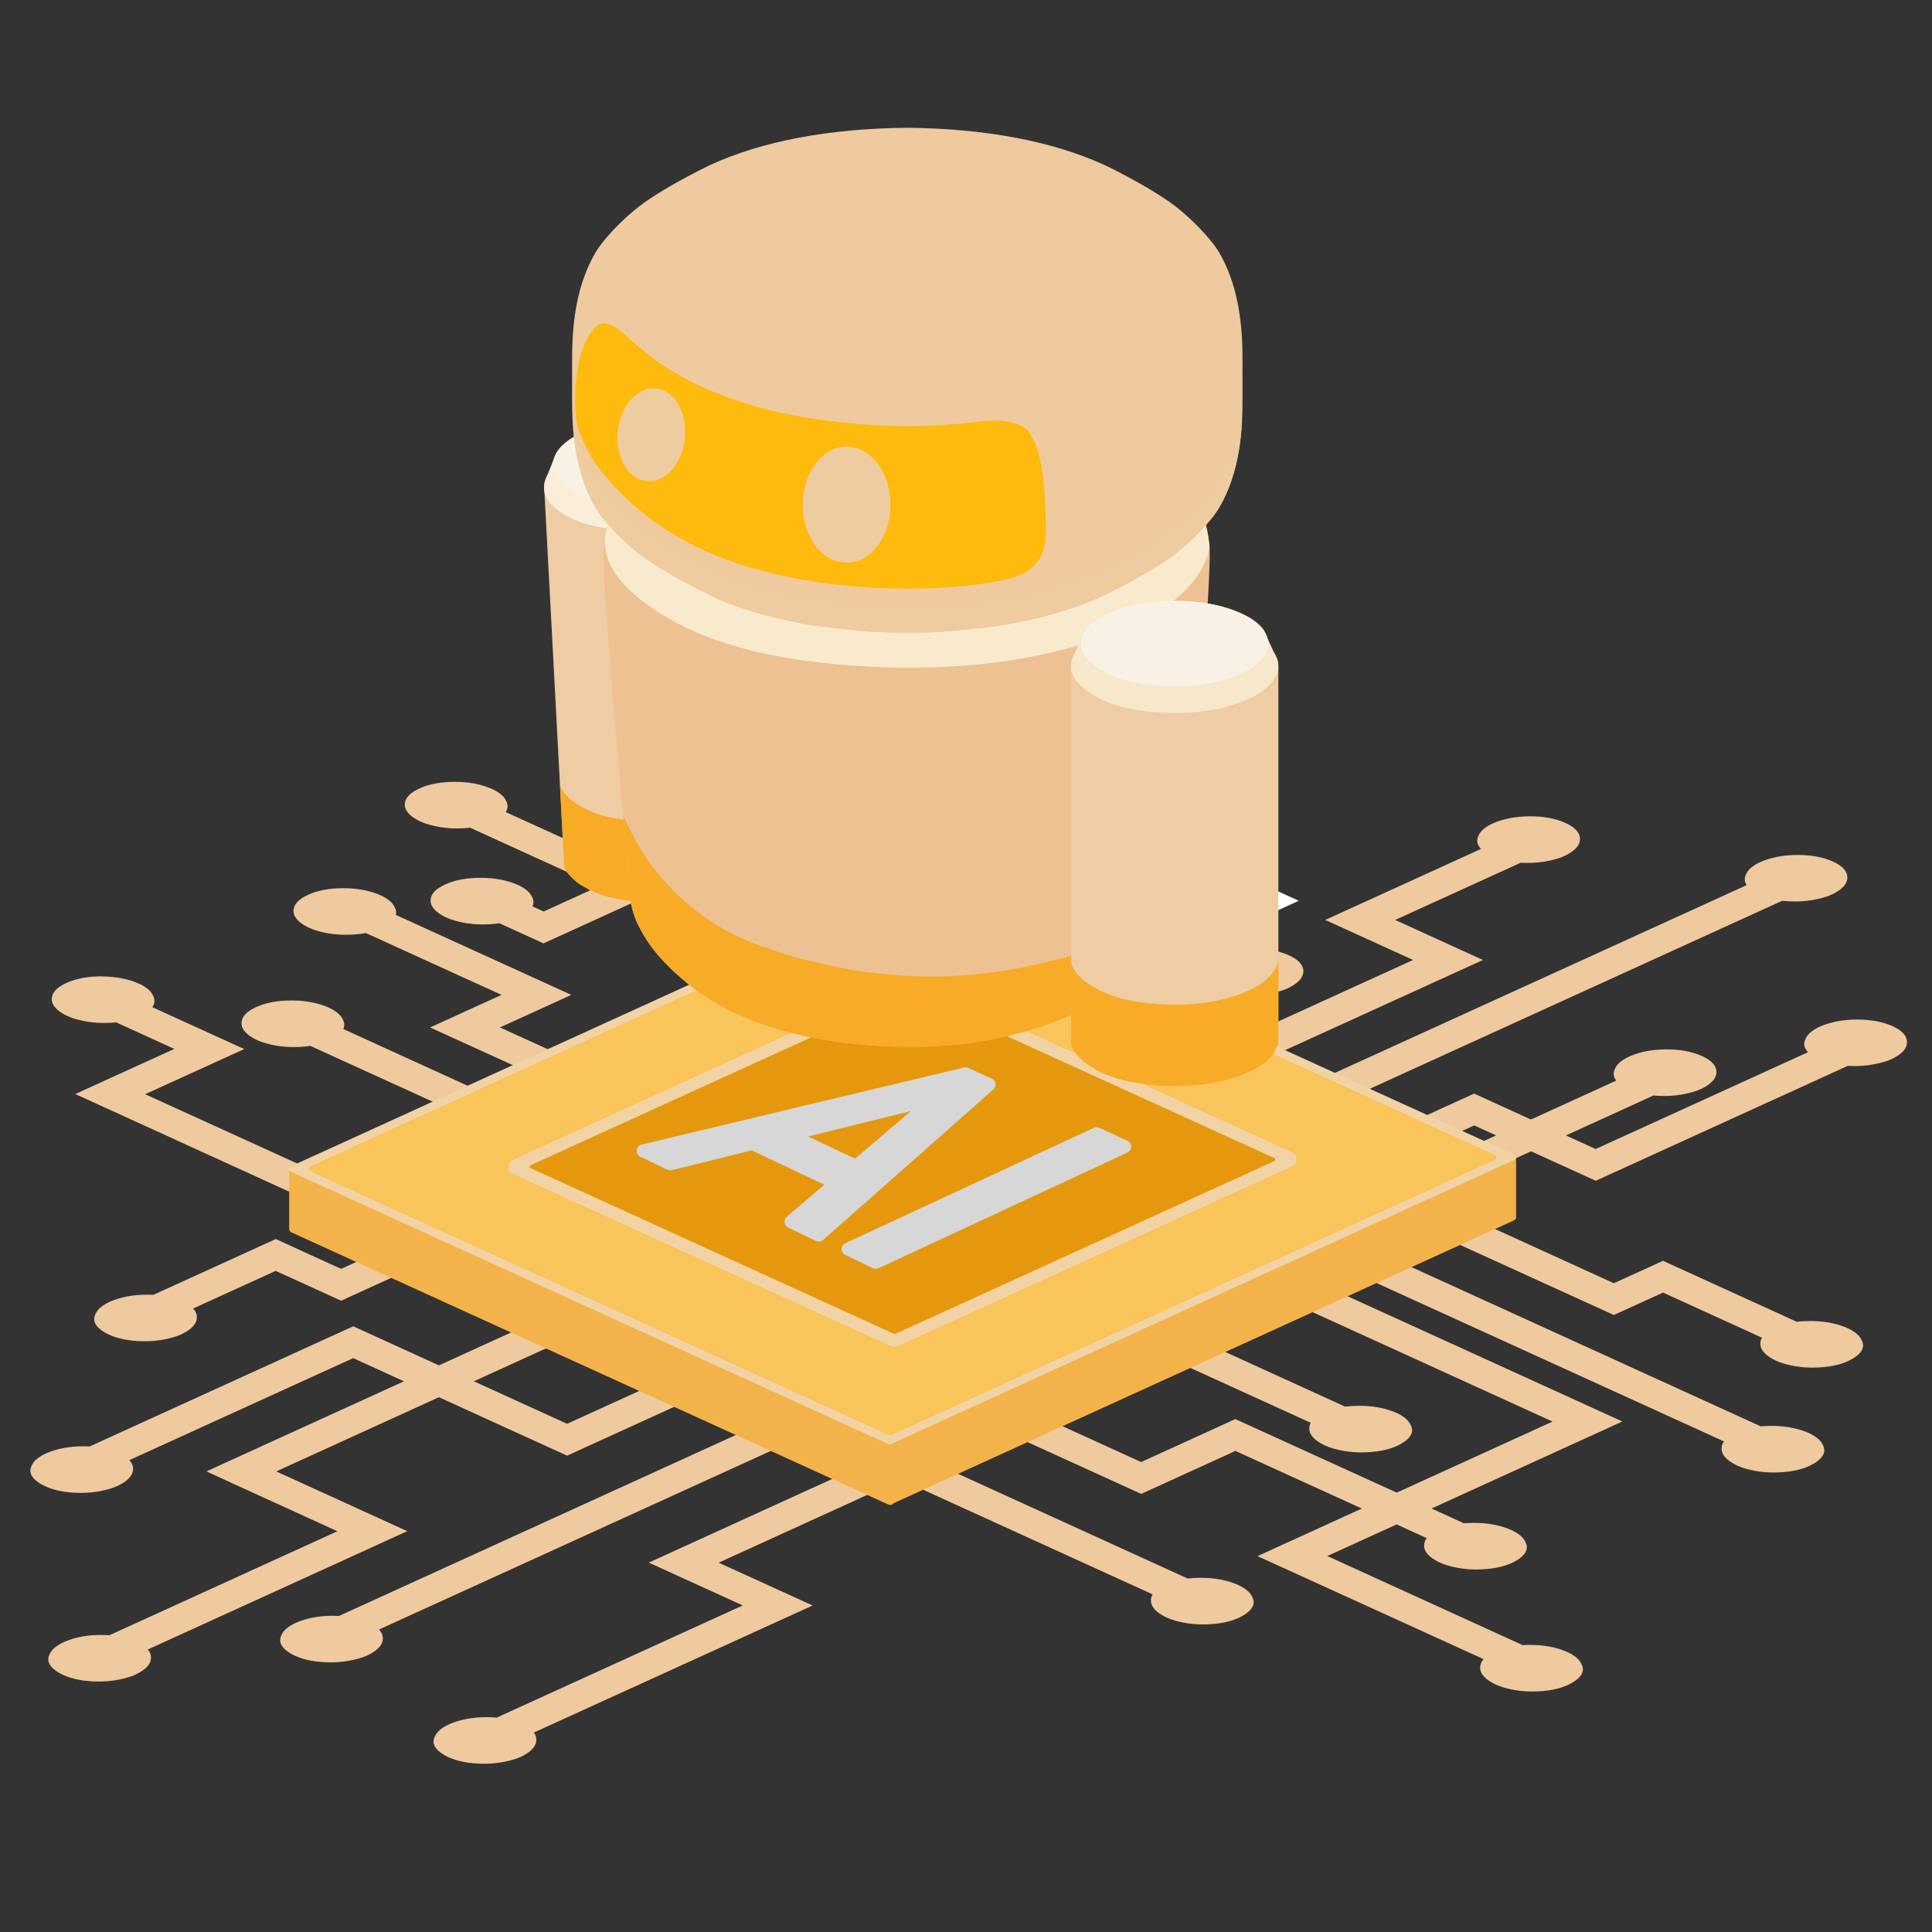 <?xml version="1.0" encoding="utf-8"?>
<!-- Generator: Adobe Illustrator 26.2.1, SVG Export Plug-In . SVG Version: 6.00 Build 0)  -->
<svg version="1.1" id="Layer_1" xmlns="http://www.w3.org/2000/svg" xmlns:xlink="http://www.w3.org/1999/xlink" x="0px" y="0px"
	 viewBox="0 0 2500 2500" style="enable-background:new 0 0 2500 2500;" xml:space="preserve">
<rect x="0" y="0" width="2500" height="2500" fill="#333333" stroke="none"/>
<style type="text/css">
	.st0{display:none;}
	.st1{display:inline;}
	.st2{clip-path:url(#SVGID_00000155867322795127860800000001911365873940126865_);}
	.st3{fill:#EFCA9E;}
	.st4{fill:#FEFEFE;}
	.st5{fill:#F4B34A;}
	.st6{fill:#2F5B9A;}
	.st7{fill:#F2D3A5;}
	.st8{fill:#F9C45A;}
	.st9{fill:#E5980E;}
	.st10{fill:#D7D7D7;}
	.st11{fill:#EFCCA3;}
	.st12{fill:#F7AB26;}
	.st13{fill:#F9EED9;}
	.st14{fill:#F9F2E4;}
	.st15{fill:#EDC191;}
	.st16{fill:#F9EACD;}
	.st17{fill:#F7E7CB;}
	.st18{fill:#EFCBA0;}
	.st19{fill:#FEBA0D;}
</style>
<g>
	<g class="st0">
		<g class="st1">
			<defs>
				<rect id="SVGID_1_" x="-658.6" y="-655.4" width="3772.9" height="3772.9"/>
			</defs>
			<clipPath id="SVGID_00000153686154685514495510000012565856464188021163_">
				<use xlink:href="#SVGID_1_"  style="overflow:visible;"/>
			</clipPath>
			<path style="clip-path:url(#SVGID_00000153686154685514495510000012565856464188021163_);" d="M-658.7-655.5H3114v3772.7H-658.7
				C-658.7,1859.6-658.7,602-658.7-655.5L-658.7-655.5z"/>
		</g>
	</g>
	<path class="st3" d="M2139.5,1417.6L2139.5,1417.6L2139.5,1417.6L2139.5,1417.6L2139.5,1417.6z M2156.6,1357.9c-0.2,0-0.3,0-0.5,0
		c-17.7,0-33.6,3-47.4,9c-4.5,2-8.1,4.2-11.1,6.5c-2.4,1.9-6,4.7-8.5,11.1c-1.9,4.8-1.1,9.4,2.3,13.8l0,0
		c-36.8,16.8-73.7,33.6-110.5,50.4l0,0l0,0c-15.1,6.9-30.2,13.7-45.2,20.6c-27.5,12.5-55,25.1-82.4,37.6l0,0
		c15.1,6.9,30.1,13.7,45.2,20.6l82.5-37.6h-0.1h0.1l45.2-20.6c-0.5-0.2-1-0.5-1.5-0.7l0,0c0.5,0.2,1,0.5,1.5,0.7l113.3-51.7l0,0
		c-1.4-0.1-2.9-0.3-4.3-0.5l0,0c3.4,0.4,6.9,0.7,10.6,0.9c2.5,0.1,5,0.2,7.5,0.2c14.6,0,28.4-2.2,41.1-6.4c0,0,2.5-0.8,6.8-2.7
		c13-6.3,19.6-13.4,19.9-21.4c0.2-8-5.6-15.2-18.6-21.1C2189.7,1360.6,2174,1357.9,2156.6,1357.9L2156.6,1357.9z"/>
	<path class="st3" d="M2326.2,1106.3c-0.2,0-0.3,0-0.5,0c-17.7,0.1-33.6,3-47.4,9c-4.5,2-8.1,4.2-11.1,6.5c-2.4,1.9-6,4.7-8.5,11.1
		c-1.7,4.3-1.2,8.6,1.4,12.5l0,0c-199.9,91.1-399.8,182.3-599.7,273.4c15.1,6.9,30.2,13.7,45.2,20.6l600.5-273.8l0,0l0,0l0,0l0,0
		l0,0l0,0l0,0c3,0.3,6,0.6,9.1,0.7c2.5,0.1,5,0.2,7.5,0.2c14.6,0,28.4-2.2,41.1-6.4c0,0,2.5-0.8,6.8-2.7c13-6.3,19.6-13.4,19.9-21.4
		c0.2-8-5.6-15.2-18.6-21.1C2359.2,1109.1,2343.6,1106.3,2326.2,1106.3L2326.2,1106.3z"/>
	<path class="st3" d="M2391,1379.4L2391,1379.4L2391,1379.4C2391,1379.4,2390.9,1379.4,2391,1379.4L2391,1379.4L2391,1379.4z
		 M2403.2,1319.3c-0.2,0-0.3,0-0.5,0c-17.7,0-33.6,3-47.4,9c-4.5,2-8.1,4.2-11.1,6.5c-2.4,1.9-6,4.7-8.5,11.1
		c-2.2,5.5-0.8,10.7,3.9,15.6l0,0l0,0l0,0c-91.6,41.8-183.2,83.5-274.8,125.3c-12.9-5.9-69.3-31.6-83.9-38.2l0,0
		c-9.4-4.3-18.8-8.6-28.2-12.9l0,0c-15.1-6.9-30.1-13.7-45.2-20.6l0,0c-15.1,6.9-30.2,13.8-45.2,20.6c-27.5,12.5-55,25.1-82.4,37.6
		c15.1,6.9,30.2,13.7,45.2,20.6l82.5-37.6l28.2,12.8l0,0l0,0l0,0l45.2,20.6l38.7,17.6l45.2,20.6l45.2-20.6l280.9-128.1l0,0l0,0l0,0
		c0.5,0,0.9,0,1.4,0.1c2.5,0.1,5,0.2,7.5,0.2c14.6,0,28.3-2.3,41.1-6.4c2.6-0.8,6.8-2.7,6.8-2.7c13.1-6.2,19.6-13.4,19.9-21.4
		c0.2-8-5.6-15.2-18.6-21.1C2436.2,1322.1,2420.6,1319.3,2403.2,1319.3L2403.2,1319.3z"/>
	<path class="st3" d="M1980,1056.3c-0.2,0-0.3,0-0.5,0c-17.7,0.1-33.6,3-47.4,9c-4.5,2-8.1,4.2-11.1,6.5c-2.4,1.9-6,4.7-8.5,11.1
		c-2.2,5.5-0.7,10.7,3.9,15.6l0,0c-52.1,23.8-104.3,47.5-156.4,71.3c-15.1,6.9-30.2,13.8-45.2,20.6l45.1,20.5l68.6,31.3l0,0l0,0
		c-92.6,42.2-185.1,84.4-277.7,126.6c15.1,6.9,30.2,13.7,45.2,20.6l322.9-147.2c-15.1-6.9-30.1-13.8-45.2-20.6l0,0
		c-22.8-10.4-45.6-20.8-68.4-31.2l0,0l162.6-74.1l0,0l0,0l0,0l1.3,0.1c2.5,0.1,5,0.2,7.5,0.2c14.6,0,28.4-2.2,41.1-6.4
		c2.6-0.7,6.8-2.7,6.8-2.7c13.1-6.2,19.6-13.4,19.9-21.4c0.2-8-5.6-15.2-18.6-21.1C2013,1059,1997.4,1056.3,1980,1056.3L1980,1056.3
		z"/>
	<path class="st4" d="M1552.2,973.7c-0.2,0-0.3,0-0.5,0c-17.7,0.1-33.6,3-47.4,9c-4.5,2-8.1,4.2-11.1,6.5c-2.4,1.9-6,4.7-8.5,11.1
		c-2.1,5.3-0.9,10.3,3.4,15.1l0,0c-22.8,10.4-45.7,20.8-68.5,31.2c-15.1,6.9-30.2,13.8-45.2,20.6l45.2,20.6l170.6,77.8
		c-21.3,9.7-42.7,19.5-64,29.2l0,0l0,0c-15.1,6.9-30.2,13.7-45.2,20.6c-44.5,20.3-88.9,40.6-133.4,60.8
		c15.1,6.9,30.2,13.8,45.2,20.6l133.4-60.8l-1.3-0.6l1.3,0.6l45.2-20.6l64-29.2l45.2-20.6c-15.1-6.9-30.1-13.8-45.2-20.6
		c-56.9-25.9-113.8-51.9-170.6-77.8l0,0l73.7-33.6l0,0c1,0.1,1.9,0.1,2.9,0.2c2.5,0.1,5,0.2,7.5,0.2c14.6,0,28.4-2.2,41.1-6.4
		c0,0,2.5-0.8,6.8-2.7c13-6.3,19.6-13.4,19.9-21.4c0.2-8-5.6-15.2-18.6-21.1C1585.3,976.4,1569.7,973.7,1552.2,973.7L1552.2,973.7z"
		/>
	<path class="st3" d="M131.6,1263.4c-17.4,0-33.1,2.7-46,8.7c-13,6-18.8,13.2-18.6,21.1c0.2,8,6.9,15.1,19.9,21.4
		c4.3,1.9,6.8,2.7,6.8,2.7c12.8,4.3,26.5,6.4,41.1,6.4c2.5,0,5-0.1,7.5-0.2c2.7-0.1,5.3-0.3,7.9-0.6l0,0l75.4,34.4
		c-27.7,12.6-55.3,25.2-83,37.8c-15.1,6.9-30.2,13.7-45.2,20.6l45.2,20.6l260.7,119c15.1-6.9,30.2-13.7,45.2-20.6
		c-86.9-39.6-173.8-79.2-260.7-118.8l83-37.8l45.2-20.6c-15.1-6.9-30.2-13.7-45.2-20.6c-24.6-11.2-49.1-22.4-73.7-33.6
		c2.9-4.2,3.6-8.5,1.8-13.1c-2.6-6.4-6.1-9.3-8.5-11.1c-3-2.3-6.6-4.5-11.1-6.5c-13.8-6-29.7-9-47.4-9
		C131.9,1263.4,131.7,1263.4,131.6,1263.4L131.6,1263.4z"/>
	<path class="st3" d="M377.1,1294.6c-17.4,0-33.1,2.7-46,8.7c-13,6-18.8,13.2-18.6,21.1c0.2,8,6.9,15.1,19.9,21.4
		c4.3,1.9,6.8,2.7,6.8,2.7c12.8,4.3,26.5,6.4,41.1,6.4c2.5,0,5-0.1,7.5-0.2c4.8-0.2,9.4-0.7,13.8-1.3l222.2,101.3
		c15.1-6.9,30.2-13.7,45.2-20.6c-74.9-34.2-149.8-68.3-224.7-102.5c1.5-3.3,1.7-6.8,0.2-10.4c-2.6-6.4-6.1-9.2-8.5-11.1
		c-3-2.3-6.6-4.5-11.1-6.5c-13.8-6-29.7-9-47.4-9C377.4,1294.6,377.2,1294.6,377.1,1294.6L377.1,1294.6z"/>
	<path class="st3" d="M444.4,1149.3c-17.4,0-33.1,2.7-46,8.7c-13,6-18.8,13.2-18.6,21.1c0.2,8,6.9,15.1,19.9,21.4
		c4.3,1.9,6.8,2.7,6.8,2.7c12.8,4.3,26.5,6.4,41.1,6.4c2.5,0,5-0.1,7.5-0.2c6.4-0.3,12.5-1,18.2-2.1l175.7,80.1
		c-15.8,7.2-31.5,14.4-47.3,21.5c-15.1,6.9-30.2,13.8-45.2,20.6l43.6,19.9l1.6,0.7l0,0l0,0l0,0l125.6,57.2
		c15.1-6.9,30.2-13.7,45.2-20.6c-41.9-19.1-83.7-38.2-125.6-57.2l47.2-21.5l45.2-20.6c-15.1-6.9-30.1-13.7-45.2-20.6
		c-60.6-27.6-121.2-55.3-181.9-82.9c0.7-2.6,0.5-5.3-0.6-8c-2.6-6.4-6.1-9.2-8.5-11.1c-3-2.3-6.6-4.5-11.1-6.5
		c-13.8-6-29.7-9-47.4-9C444.7,1149.3,444.5,1149.3,444.4,1149.3L444.4,1149.3z"/>
	<path class="st3" d="M820.1,1167.6L820.1,1167.6z M898.6,1090.5c-15.1,6.9-30.2,13.7-45.2,20.6c-11.1,5.1-22.2,10.1-33.3,15.2
		c-12.4,5.7-24.8,11.3-37.2,17c-2.7,1.2-5.3,2.4-8,3.6l0,0l0,0c-12.4,5.7-24.8,11.3-37.2,17c-11.4,5.2-22.8,10.4-34.2,15.6
		c-4.8-2.2-9.6-4.4-14.4-6.6l0,0c1.5-3.3,1.7-6.8,0.2-10.4c-2.6-6.4-6.1-9.2-8.5-11.1c-3-2.3-6.6-4.5-11.1-6.5
		c-13.8-6-29.7-9-47.4-9c-0.2,0-0.3,0-0.5,0c-17.4,0-33.1,2.7-46,8.7c-13,6-18.8,13.2-18.6,21.1c0.2,8,6.9,15.1,19.9,21.4
		c4.3,1.9,6.8,2.7,6.8,2.7c12.8,4.3,26.5,6.4,41.1,6.4c2.5,0,5-0.1,7.5-0.2c4.8-0.2,9.4-0.7,13.8-1.3l0,0l11.8,5.4l45.2,20.6
		l15.1-6.9l7.5-3.4l22.6-10.3l34.2-15.6l37.2-17l8-3.6l37.3-17h-0.1l0,0h0.1l33.3-15.2l216.8,98.8c15.1-6.9,30.2-13.7,45.2-20.6
		c-72.5-33.1-145-66.1-217.5-99.2C928.3,1104,913.4,1097.3,898.6,1090.5L898.6,1090.5z"/>
	<path class="st3" d="M642.6,2222.7L642.6,2222.7L642.6,2222.7L642.6,2222.7L642.6,2222.7z M1141.1,1884.5
		c-6.9,3.1-13.8,6.3-20.7,9.4c-78.6,35.8-157.1,71.6-235.7,107.5c-15.1,6.9-30.2,13.7-45.2,20.6l45.2,20.6l76.4,34.8
		c-106.1,48.4-212.3,96.8-318.4,145.2l0,0c-4.3-0.4-8.7-0.6-13.2-0.6c-0.2,0-0.3,0-0.5,0c-17.7,0.1-33.6,3-47.4,9
		c-4.5,2-8.1,4.2-11.1,6.5c-2.4,1.9-6,4.7-8.5,11.1c-3.2,8,1.3,15.5,12.4,22.1c11.5,6.8,26.6,10.5,44.3,11.4c2.5,0.1,5,0.2,7.5,0.2
		c14.6,0,28.4-2.2,41.1-6.4c2.6-0.7,6.8-2.7,6.8-2.7c13.1-6.2,19.6-13.4,19.9-21.4c0.1-3.5-0.9-6.8-3.2-9.9l315.5-143.8l45.2-20.6
		c-15.1-6.9-30.1-13.8-45.2-20.6c-25.5-11.6-50.9-23.2-76.4-34.8l235.7-107.5l20.7-9.4L1141.1,1884.5L1141.1,1884.5z"/>
	<path class="st3" d="M1153.9,1868l-45.2,20.6l382.8,174.5l0,0c-1.6,2.7-2.3,5.5-2.2,8.4c0.2,8,6.9,15.1,19.9,21.4
		c4.3,1.9,6.8,2.7,6.8,2.7c12.8,4.3,26.5,6.4,41.1,6.4c2.5,0,5-0.1,7.5-0.2c17.6-0.9,32.8-4.5,44.2-11.4
		c11.1-6.6,15.6-14.1,12.4-22.1c-2.6-6.4-6.1-9.2-8.5-11.1c-3-2.3-6.6-4.5-11.1-6.5c-13.8-6-29.7-9-47.4-9c-0.2,0-0.3,0-0.5,0
		c-5.8,0-11.5,0.3-16.9,0.9C1409.2,1984.4,1281.6,1926.2,1153.9,1868L1153.9,1868z"/>
	<path class="st3" d="M1499.7,1710.3l-45.2,20.6l241.6,110.2l0,0c-1.4,2.5-2,5.1-1.9,7.8c0.2,8,6.9,15.1,19.9,21.4
		c4.3,1.9,6.8,2.7,6.8,2.7c12.8,4.3,26.5,6.4,41.1,6.4c2.5,0,5-0.1,7.5-0.2c17.6-0.9,32.8-4.5,44.3-11.4
		c11.1-6.6,15.6-14.1,12.4-22.1c-2.6-6.4-6.1-9.2-8.5-11.1c-3-2.3-6.6-4.6-11.1-6.5c-13.8-6-29.7-9-47.4-9c-0.2,0-0.3,0-0.5,0
		c-6.3,0-12.3,0.4-18.1,1.1C1660.4,1783.6,1580.1,1747,1499.7,1710.3L1499.7,1710.3z"/>
	<path class="st3" d="M1384,1130c-15.1,6.9-30.2,13.8-45.2,20.6c-44.5,20.3-88.9,40.6-133.4,60.8c15.1,6.9,30.2,13.7,45.2,20.6
		l133.4-60.8l97,44.2l0,0l45.2,20.6l30.5,13.9c-0.7,1.2-1.4,2.6-2.1,4.2c-3.2,8,1.3,15.5,12.4,22.1c11.5,6.8,26.6,10.5,44.3,11.4
		c2.5,0.1,5,0.2,7.5,0.2c14.6,0,28.4-2.2,41.1-6.4c0,0,2.5-0.8,6.8-2.7c13-6.3,19.6-13.4,19.9-21.4c0.2-8-5.6-15.2-18.6-21.1
		c-12.9-5.9-28.5-8.7-46-8.7c-0.1,0-0.3,0-0.5,0c-7.1,0-13.9,0.5-20.4,1.5c-9.9-4.5-19.8-9.1-29.8-13.6l0,0l0,0l0,0
		c-15.1-6.9-30.1-13.8-45.2-20.6l0,0c-32.3-14.7-64.7-29.5-97-44.2C1414.2,1143.8,1399.1,1136.9,1384,1130L1384,1130z"/>
	<path class="st3" d="M2099.4,1839.5L2099.4,1839.5z M2099.4,1839.5L2099.4,1839.5L2099.4,1839.5L2099.4,1839.5z M2099.4,1839.5
		L2099.4,1839.5L2099.4,1839.5L2099.4,1839.5z M1941.2,1911.6L1941.2,1911.6L1941.2,1911.6z M2000.5,2142.7L2000.5,2142.7
		L2000.5,2142.7L2000.5,2142.7L2000.5,2142.7z M2000.5,2142.7L2000.5,2142.7L2000.5,2142.7L2000.5,2142.7z M1657.9,1638.2
		l-45.2,20.6l396.3,180.7l0,0c-37.6,17.2-75.3,34.3-112.9,51.5c-15.1,6.9-30.2,13.8-45.2,20.6c-14.5,6.6-28.9,13.2-43.4,19.8
		c-15.1,6.9-30.2,13.8-45.2,20.6c-30,13.7-59.9,27.3-89.9,41c-15.1,6.9-30.2,13.8-45.2,20.6l45.2,20.6l247.3,112.7l0,0
		c-3.1,3.6-4.5,7.4-4.4,11.4c0.2,8,6.9,15.1,19.9,21.4c4.3,1.9,6.8,2.7,6.8,2.7c12.8,4.3,26.5,6.4,41.1,6.4c2.5,0,5-0.1,7.5-0.2
		c17.6-0.9,32.8-4.5,44.2-11.4c11.1-6.6,15.6-14.1,12.4-22.1c-2.6-6.4-6.1-9.2-8.5-11.1c-3-2.3-6.6-4.6-11.1-6.5
		c-13.8-6-29.7-9-47.4-9c-0.2,0-0.3,0-0.5,0c-3.2,0-6.3,0.1-9.4,0.3l0,0c-84.3-38.4-168.5-76.8-252.8-115.3l0,0l0,0l0,0l89.9-41l0,0
		l0,0l45.2-20.6l0,0l0,0l43.4-19.8l45.2-20.6l0,0l0,0l0,0l0,0l0,0l0,0l112.9-51.5l45.2-20.6l0,0l0,0l0,0l0,0l0,0
		c-15.1-6.9-30.1-13.8-45.2-20.6l0,0C1922.1,1758.7,1790,1698.5,1657.9,1638.2L1657.9,1638.2z"/>
	<path class="st3" d="M1476.7,1891.9L1476.7,1891.9z M1907.1,1976.9L1907.1,1976.9L1907.1,1976.9z M1907.1,1976.9L1907.1,1976.9
		L1907.1,1976.9L1907.1,1976.9z M1289.1,1806.4l-45.2,20.6l187.6,85.5l0,0l0,0l45.2,20.6l45.2-20.6l0,0l76.7-35l163.5,74.5l0,0l0,0
		l0,0l45.2,20.6l38.8,17.7l0,0c-2.4,3.2-3.4,6.6-3.3,10.1c0.2,8,6.9,15.1,19.9,21.4c4.3,1.9,6.8,2.7,6.8,2.7
		c12.8,4.3,26.5,6.4,41.1,6.4c2.5,0,5-0.1,7.5-0.2c17.6-0.9,32.7-4.5,44.2-11.4c11.1-6.6,15.6-14.1,12.4-22.1
		c-2.6-6.4-6.1-9.3-8.5-11.1c-3-2.3-6.6-4.5-11.1-6.5c-13.8-6-29.7-9-47.4-9c-0.1,0-0.3,0-0.5,0c-4.4,0-8.7,0.2-12.9,0.5
		c-14-6.4-27.9-12.7-41.9-19.1l0,0c-15.1-6.9-30.1-13.7-45.2-20.6l0,0c-54.5-24.8-109-49.7-163.5-74.5l0,0
		c-15.1-6.9-30.1-13.8-45.2-20.6l0,0c-15.1,6.9-30.2,13.7-45.2,20.6c-25.6,11.7-51.1,23.3-76.7,35
		C1414.2,1863.4,1351.6,1834.9,1289.1,1806.4L1289.1,1806.4z"/>
	<path class="st3" d="M1740.6,1600.5l-45.2,20.6l535.4,244.1l0,0c-2.2,3.1-3.2,6.3-3.1,9.7c0.2,8,6.9,15.1,19.9,21.4
		c4.3,1.9,6.8,2.7,6.8,2.7c12.8,4.3,26.5,6.4,41.1,6.4c2.5,0,5-0.1,7.5-0.2c17.6-0.9,32.8-4.5,44.2-11.4
		c11.1-6.6,15.6-14.1,12.4-22.1c-2.6-6.4-6.1-9.3-8.5-11.1c-3-2.3-6.6-4.5-11.1-6.5c-13.8-6-29.7-9-47.4-9c-0.2,0-0.3,0-0.5,0
		c-4.7,0-9.3,0.2-13.7,0.6l0,0C2099.3,1764,1919.9,1682.3,1740.6,1600.5L1740.6,1600.5z"/>
	<path class="st3" d="M1848.7,1551.2l-45.2,20.6l239.6,109.2l45.2,20.6l45.2-20.6l18.5-8.4l128,58.4l0,0c-1.5,2.6-2.2,5.4-2.1,8.2
		c0.2,8,6.9,15.1,19.9,21.4c4.3,1.9,6.8,2.7,6.8,2.7c12.8,4.3,26.5,6.4,41.1,6.4c2.5,0,5-0.1,7.5-0.2c17.6-0.9,32.8-4.5,44.2-11.4
		c11.1-6.6,15.6-14.1,12.4-22.1c-2.6-6.4-6.1-9.3-8.5-11.1c-3-2.3-6.6-4.5-11.1-6.5c-13.8-6-29.7-9-47.4-9c-0.2,0-0.3,0-0.5,0
		c-6,0-11.8,0.3-17.3,1l0,0c-42.6-19.4-85.3-38.9-127.9-58.3l0,0c-15.1-6.9-30.1-13.8-45.2-20.6l0,0c-15.1,6.9-30.2,13.7-45.2,20.6
		c-6.1,2.8-12.3,5.6-18.4,8.4C2008.4,1624,1928.6,1587.6,1848.7,1551.2L1848.7,1551.2z"/>
	<path class="st3" d="M438.7,2091L438.7,2091L438.7,2091L438.7,2091L438.7,2091z M1016.3,1827.6
		c-192.5,87.8-385.1,175.6-577.6,263.4c-2.5-0.1-5.1-0.2-7.7-0.2c-0.2,0-0.3,0-0.5,0c-17.7,0-33.6,3-47.4,9c-4.5,2-8.1,4.2-11.1,6.5
		c-2.4,1.9-6,4.7-8.5,11.1c-3.2,8,1.3,15.5,12.4,22.1c11.5,6.8,26.6,10.5,44.2,11.4c2.5,0.1,5,0.2,7.5,0.2c14.6,0,28.4-2.2,41.1-6.4
		c2.6-0.7,6.8-2.7,6.8-2.7c13.1-6.2,19.6-13.4,19.9-21.4c0.1-4.3-1.5-8.3-5-12l0,0l571-260.3L1016.3,1827.6L1016.3,1827.6z"/>
	<path class="st3" d="M141.4,2115.9L141.4,2115.9z M725.4,1695c-52.5,23.9-105,47.9-157.5,71.8l0,0l0,0
		c-15.1,6.9-30.2,13.7-45.2,20.6c-70.2,32-140.4,64-210.5,96c-7.9,3.6-15.8,7.2-23.7,10.8c-7.2,3.3-14.4,6.5-21.5,9.8l28.4,12.9
		l0.2,0.1l3.6,1.7l5.6,2.6l131.8,60.1c-98.4,44.9-196.8,89.7-295.1,134.6l0,0c-3.4-0.2-7-0.4-10.5-0.4c-0.2,0-0.3,0-0.5,0
		c-17.7,0-33.6,3-47.4,9c-4.5,2-8.1,4.2-11.1,6.5c-2.4,1.9-6,4.7-8.5,11.1c-3.2,8,1.3,15.5,12.4,22.1c11.5,6.8,26.6,10.5,44.2,11.4
		c2.5,0.1,5,0.2,7.5,0.2c14.6,0,28.4-2.2,41.1-6.4c2.6-0.7,6.8-2.7,6.8-2.7c13.1-6.2,19.6-13.4,19.9-21.4c0.1-3.9-1.2-7.6-4.1-11
		l0,0L481.7,2002l0.8-0.4l15.1-6.9l29.4-13.4c-15.1-6.9-30.2-13.8-45.2-20.6c-41.5-18.9-82.9-37.8-124.4-56.7l210.5-96l-0.2-0.1
		l0.2,0.1l45.2-20.6l157.5-71.8L725.4,1695L725.4,1695z"/>
	<path class="st3" d="M457.1,1716.2c-15.1,6.9-30.2,13.7-45.2,20.6c-98.6,45-197.3,89.9-295.9,134.9c-2.7-0.1-5.4-0.2-8.2-0.2
		c-0.2,0-0.3,0-0.5,0c-17.7,0.1-33.6,3-47.4,9c-4.5,2-8.1,4.2-11.1,6.5c-2.4,1.9-6,4.7-8.5,11.1c-3.2,8,1.3,15.5,12.4,22.1
		c11.5,6.8,26.6,10.5,44.2,11.4c2.5,0.1,5,0.2,7.5,0.2c14.7,0,28.4-2.2,41.1-6.4c0,0,2.5-0.8,6.8-2.7c13-6.3,19.6-13.4,19.9-21.4
		c0.1-4.2-1.4-8.2-4.8-11.9l289.6-132l65.6,29.9l0,0l0,0l45.2,20.6l0,0l120.8,55.1l45.2,20.6l45-20.5l0.2-0.1l157.5-71.8l-45.2-20.6
		l0,0c-52.5,23.9-105,47.9-157.5,71.8c-40.3-18.4-80.5-36.7-120.8-55.1l0,0l0,0c-15.1-6.9-30.1-13.7-45.2-20.6l0,0l0,0
		c-21.9-10-43.7-19.9-65.6-29.9c-0.6-0.3-1.2-0.6-1.8-0.8c-0.1,0-0.1,0-0.2-0.1C485.9,1729.4,471.5,1722.8,457.1,1716.2
		L457.1,1716.2z"/>
	<path class="st3" d="M356.9,1603.3c-15.1,6.9-30.2,13.7-45.2,20.6c-37.7,17.2-75.5,34.4-113.2,51.6l0,0c-2.6-0.1-5.3-0.2-8.1-0.2
		c-0.2,0-0.3,0-0.5,0c-17.7,0.1-33.6,3-47.4,9c-4.5,2-8.1,4.2-11.1,6.5c-2.4,1.9-6,4.7-8.5,11.1c-3.2,8,1.3,15.5,12.4,22.1
		c11.5,6.8,26.6,10.5,44.2,11.4c2.5,0.1,5,0.2,7.5,0.2c14.6,0,28.4-2.2,41.1-6.4c0,0,2.5-0.8,6.8-2.7c13-6.3,19.6-13.4,19.9-21.4
		c0.1-4.2-1.4-8.2-4.9-11.9l106.8-48.7l39.5,18l45.2,20.6l45.2-20.6l83.8-38.2l-45.2-20.6c-27.9,12.7-55.8,25.5-83.8,38.2
		c-13.2-6-26.3-12-39.5-18C387,1617.1,371.9,1610.2,356.9,1603.3L356.9,1603.3z"/>
	<path class="st3" d="M588.4,1011.7c-17.4,0-33.1,2.7-46,8.7c-13,6-18.8,13.2-18.6,21.1c0.2,8,6.9,15.1,19.9,21.4
		c4.3,1.9,6.8,2.7,6.8,2.7c12.8,4.3,26.5,6.4,41.1,6.4c2.5,0,5-0.1,7.5-0.2c3.2-0.2,6.3-0.4,9.3-0.7l0,0l166.4,75.9l0,0l45.2,20.6
		l216.8,98.8c15.1-6.9,30.1-13.7,45.2-20.6c-72.3-32.9-144.5-65.9-216.8-98.9l0,0h-0.1c-15-6.9-30.1-13.7-45.1-20.6l0,0
		c-55.2-25.2-110.4-50.4-165.6-75.5c2.6-4,3.1-8.2,1.4-12.5c-2.6-6.4-6.1-9.3-8.5-11.1c-3-2.3-6.6-4.5-11.1-6.5
		c-13.8-6-29.7-9-47.4-9C588.7,1011.7,588.6,1011.7,588.4,1011.7L588.4,1011.7z"/>
	<path class="st5" d="M379.1,1508.5c-2.7,0-4.9,2.2-4.9,4.9v76.8c0,0.7,0.2,1.5,0.5,2.1c0.5,1,1.3,1.9,2.4,2.4
		c257.6,117.4,515.1,234.9,772.7,352.3l0,0c0.4,0.2,0.8,0.3,1.3,0.4l0,0c0.1,0,0.1,0,0.2,0l0,0c0.2,0,0.5,0.1,0.7,0.1
		c0.5,0,0.9-0.1,1.3-0.2l0,0c2.1-0.6,3.6-2.5,3.6-4.8v-77.4c0-1.5-0.6-2.8-1.8-3.8c-0.9-0.7-2-1.1-3.2-1.1c-0.1,0-0.2,0-0.3,0
		l-770.4-351.3C380.5,1508.7,379.8,1508.5,379.1,1508.5L379.1,1508.5z"/>
	<path class="st5" d="M1957.5,1493.6c-0.6,0-1.2,0.1-1.8,0.4l-805.9,367.4c-1.5,0.7-2.5,2.2-2.5,3.9v77.3c0,1.4,0.7,2.8,2,3.6
		c0.7,0.4,1.5,0.7,2.3,0.7c0.6,0,1.2-0.1,1.8-0.4l805.6-367.3l0,0c0.5-0.2,1-0.5,1.4-0.9c0.9-0.8,1.4-1.9,1.4-3.1v-77.3
		C1961.7,1495.5,1959.8,1493.6,1957.5,1493.6L1957.5,1493.6z"/>
	<path class="st6" d="M1151.2,1865.4L1151.2,1865.4L1151.2,1865.4L1151.2,1865.4z"/>
	<path class="st7" d="M1184.5,1141.1c-0.5,0-1,0.1-1.5,0.3l-807,368c-1.3,0.6-2.1,1.9-2.1,3.3l0,0c0,1.4,0.8,2.7,2.1,3.3
		l773.6,352.7c0.5,0.2,1,0.3,1.5,0.3s1-0.1,1.5-0.3l807-367.9l0,0c1-0.5,1.8-1.4,2-2.5l0,0c0.4-1.7-0.5-3.4-2-4.1
		c-251.9-114.8-509.8-232.4-773.6-352.7C1185.6,1141.3,1185.1,1141.1,1184.5,1141.1L1184.5,1141.1z"/>
	<path class="st8" d="M1184,1152.8c-0.5,0-1,0.1-1.5,0.3l-781.1,356.2c-1.2,0.6-2.1,1.8-2.1,3.2c0,1.4,0.8,2.6,2.1,3.2l748.9,341.4
		c0.5,0.2,1,0.3,1.5,0.3s1-0.1,1.5-0.3l781.2-356.2l0,0c1-0.5,1.7-1.4,2-2.4l0,0c0.3-1.6-0.5-3.3-2-3.9
		c-243.8-111.2-493.5-225-748.9-341.4C1185,1152.9,1184.5,1152.8,1184,1152.8L1184,1152.8z"/>
	<path class="st7" d="M1178.4,1267.2c-1.5,0-2.9,0.3-4.2,0.9l0,0l-510.1,232.6l0,0c-3.6,1.6-5.9,5.3-5.9,9.2c0,4,2.3,7.6,5.9,9.2
		l0,0l489,222.9c1.3,0.6,2.8,0.9,4.2,0.9c1.4,0,2.9-0.3,4.2-0.9l510.1-232.6l-1.3,0.3l1.3-0.3c2.8-1.3,5-3.9,5.7-7.1l0,0
		c1-4.7-1.4-9.4-5.7-11.4c-156.8-71.5-319.8-145.8-489-223C1181.3,1267.5,1179.9,1267.2,1178.4,1267.2L1178.4,1267.2z"/>
	<path class="st9" d="M1178,1284c-0.3,0-0.6,0.1-0.9,0.2l-490.3,223.5c-0.8,0.4-1.3,1.1-1.3,2s0.5,1.6,1.3,2l470,214.3
		c0.3,0.1,0.6,0.2,0.9,0.2s0.6-0.1,0.9-0.2l490.3-223.5l0,0c0.6-0.3,1.1-0.9,1.2-1.5l0,0c0.2-1-0.3-2-1.2-2.5
		c-153-69.8-309.7-141.2-470-214.3C1178.6,1284.1,1178.3,1284,1178,1284L1178,1284z"/>
	<path class="st10" d="M1178.8,1437.7l-72.3,61.6l-60.9-28.7L1178.8,1437.7z M1249.5,1381.1c-0.7,0-1.3,0.1-2,0.2l-417.2,99.8
		c-3.5,0.8-6,3.7-6.4,7.3c-0.4,3.5,1.5,6.9,4.7,8.4l35,16.8c1.1,0.5,2.4,0.8,3.6,0.8c0.7,0,1.3-0.1,2-0.2l103.6-25.6l93.9,44.4
		l-48.6,41.5c-2.2,1.8-3.2,4.6-2.9,7.5c0.4,2.8,2.1,5.2,4.7,6.5l36,17.3c1.2,0.6,2.4,0.8,3.6,0.8c2,0,4-0.7,5.6-2.1l220.4-194.8
		c2.1-1.9,3.2-4.7,2.7-7.5c-0.4-2.8-2.2-5.2-4.8-6.4l-30.4-13.9C1251.9,1381.4,1250.7,1381.1,1249.5,1381.1L1249.5,1381.1z
		 M1419,1458.6c-1.2,0-2.4,0.3-3.5,0.8l-321.6,149.3c-2.9,1.4-4.8,4.3-4.9,7.6c0,3.2,1.8,6.2,4.8,7.6l35.9,17.2
		c1.1,0.6,2.4,0.8,3.6,0.8s2.4-0.3,3.5-0.8l322.2-149.8c3-1.4,4.9-4.4,4.8-7.6c0-3.3-1.9-6.2-4.9-7.6l-36.5-16.7
		C1421.4,1458.9,1420.2,1458.6,1419,1458.6L1419,1458.6z"/>
	<path class="st11" d="M837,563.9L837,563.9c-36.6,1.9-67.8,9.1-93.4,21.7C719,597.7,705.4,612,704,628.4c-0.3,3.4,0.4,6.8,0.6,10.1
		v0.1l0,0c8.3,157.1,16.7,314.3,25,471.4l0,0c0,0.1,0,0.1,0,0.2c0.2,3.4,0,6.8,0.6,10.1c0.6,3.9,2.6,7.7,5.7,11
		c7.4,8.2,13.2,12.4,16.3,14.1c4.9,2.7,10.2,6.1,16.4,8.8c23,9.9,53.5,14.4,91.5,14c0.2,0,0.3,0,0.5,0c0.7,0,1.3-0.1,1.9-0.1
		c0.8,0,1.6-0.1,2.4-0.1l0,0c19.3-1.1,35-3,47.1-5.9c16.4-3.9,28.9-7.8,37.4-11.6c16.1-7.2,27.1-14.2,33.7-20.2
		c5.7-5.3,10.6-12.5,14.3-22.2l0.6-5.9c-0.1-1.7-0.2-3.3-0.2-5v-0.1l0,0c-8.6-158.9-17.1-317.8-25.5-476.7l0,0
		c-0.1-1.7-0.2-3.8-0.5-5.5c-0.7-4.5-2.1-7.6-3.6-10.1c-0.7-1.1-3-5.3-9.9-12.4c-4.9-5-13.7-10.1-26.1-15.3
		c-25-10.3-56.7-14.5-94.6-13.3C837.3,563.8,837.2,563.8,837,563.9L837,563.9L837,563.9z"/>
	<path class="st12" d="M992.3,997.8c-0.1,3.3-0.9,5.2-0.9,5.2c-4.9,17-21.2,31.3-48.9,42.7c-23,9.5-49.7,15.4-80,17
		c-6.4,0.3-12.9,0.5-19.6,0.4c-36.8-0.3-67.1-6-89.3-18.5c-16.6-9.4-21.9-16.3-24.3-19.8c-2.2-3.2-3.9-6.6-4.8-10.1l0,0
		c1.7,31.7,3.4,63.5,5,95.2l0,0c0,0.1,0,0.1,0,0.2c0.2,3.4,0,6.8,0.6,10.1c0.6,3.9,2.6,7.7,5.7,11c7.4,8.2,13.2,12.4,16.3,14.1
		c4.9,2.7,10.2,6.1,16.4,8.8c23,9.9,53.5,14.4,91.5,14c0.1,0,0.1,0,0.2,0c0.1,0,0.2,0,0.3,0l0,0c0.7,0,1.3-0.1,1.9-0.1
		c0.8,0,1.6-0.1,2.4-0.1l0,0c19.3-1.1,35-3,47.1-5.9c16.4-3.9,28.9-7.8,37.4-11.6c16.1-7.2,27.1-14.2,33.7-20.2
		c5.7-5.3,10.6-12.5,14.3-22.2l0.6-5.9c-0.1-1.7-0.2-3.3-0.2-5v-0.1l0,0C995.8,1064,994.1,1030.9,992.3,997.8L992.3,997.8z"/>
	<path class="st13" d="M833.7,541c-34.3,1.8-62.6,9.1-84.8,20.7c-14.5,7.6-24.4,16-29.5,25.3c-1,2.6-2,5.1-3.1,7.7v0.1l0,0
		c-3.1,7.7-6.1,15.4-9.2,23l0,0c-0.1,0.2-0.2,0.4-0.3,0.7c-0.2,0.7-0.5,1.3-0.8,2c-1.3,3.8-2,7.7-1.9,11.7
		c0.1,5.6,2.2,10.9,5.6,15.9c2.4,3.5,7.7,10.5,24.3,19.8c22.2,12.5,52.4,18.2,89.1,18.5c6.6,0.1,13.1-0.1,19.4-0.4h0.3
		c30.2-1.6,56.8-7.5,79.7-17c27.6-11.4,43.9-25.7,48.8-42.7c0,0,1.2-3.2,0.8-8.3c-0.3-2.3-0.7-4.6-1.4-6.7l-5.9-11.2
		c0,0,0,0-0.1-0.1l0,0l-0.6-1.2l-7.6-14.5l0,0l-5.8-11.1c0,0,0,0,0-0.1c-6.2-8-16.4-14.7-30.6-20.3C896.9,543.5,868,539.2,833.7,541
		L833.7,541z"/>
	<path class="st14" d="M957.8,589.7c0.2,3.2-0.7,7.5-0.7,7.5c-4.4,15.3-19.1,28.2-44.1,38.6c-25.1,10.4-55.1,16-89.9,15.8
		c-33.3-0.2-60.5-5.4-80.6-16.7c-15-8.4-19.5-14.4-21.9-17.9c-3.1-4.5-5-9.3-5.1-14.4c-0.2-15.7,11.2-29.3,33.4-40.8
		c22.2-11.6,50.5-18.9,84.8-20.7s63.2,2.4,86.5,11.6C943.6,561.8,956.1,574.1,957.8,589.7L957.8,589.7z"/>
	<path class="st15" d="M1173.5,482.7L1173.5,482.7c-111.1,0-203.5,24.3-277.3,67.9c-70.5,41.7-109.3,93.4-114.4,155.3
		c-5.8,34.8,32.2,431,32.2,431v0.1l2.4,32.2c2.2,10,5.3,19.9,10.2,29.2c6.4,12.3,18.5,37.4,62.1,73.4c57,47.1,137.5,73,235.9,80.7
		c17.8,1.4,35.1,2.1,52.1,2.1h0.7c81.1,0,153.1-15.6,215.8-44.4c75.6-34.7,121-81.3,136.6-139.4c0.2-0.8,0.6-2.5,0.6-2.5l2.4-31.8
		v-0.1c39-406.5,32.1-431.7,32.1-431.7c-6-61.3-44.1-112.7-114.1-154.1C1377,507,1284.6,482.7,1173.5,482.7L1173.5,482.7
		L1173.5,482.7z"/>
	<path class="st16" d="M1173.5,482.7c-111.1,0-203.5,24.3-277.3,67.9c-66.5,39.3-104.8,87.5-113.2,144.7c0,1.3-0.1,2.5-0.1,3.8
		c-0.7,15.2,4.3,30.1,14,43.8c6.8,9.7,20.9,29.4,67.5,56.9c62.8,37,149.6,56.6,256.6,62.6c19.5,1.1,38.5,1.6,57.1,1.6
		c88.3,0,166.8-12.1,235-34.4c82.2-26.9,131.7-63,148.6-108c0,0,2.3-4,3.2-14.7c-0.1-1.6-0.2-2.1-0.2-2.1
		c-6-61.3-44.1-112.7-114.1-154.1C1377,507,1284.6,482.7,1173.5,482.7L1173.5,482.7z"/>
	<path class="st12" d="M806.5,1055.3c4.4,48.2,7.6,81.6,7.6,81.6v0.1l2.4,32.2c2.2,10,5.3,19.9,10.2,29.2
		c6.4,12.3,18.5,37.4,62.1,73.4c57,47.1,137.5,73,235.9,80.7c17.8,1.4,35.1,2.1,52.1,2.1h0.7c81.1,0,153.1-15.6,215.8-44.4
		c75.6-34.7,121-81.3,136.6-139.4c0.2-0.8,0.6-2.5,0.6-2.5l2.4-31.8v-0.1c0.5-4.7,0.9-9.4,1.3-14l0,0l-1.9,11.7
		c-6.2,13.4-11,22.3-14.5,26.6c-1.4,4.3-15.9,16.9-43.8,38c-18.3,11.1-44.9,22.8-79.8,34.9c-6.9,3.4-31.6,9.8-74,19
		c-31.1,5.8-64.3,9.4-99.6,11l0,0c-3.9,0.1-7.9,0.1-11.8,0.1c-26.5,0-53.3-1.7-80.2-5c-10-0.2-37.6-5.4-83-15.6
		c-17.8-4.6-34.9-9.8-51.2-15.7c-62.3-19.9-113.3-56.5-153-109.8C829.6,1101.2,818,1080.4,806.5,1055.3L806.5,1055.3z"/>
	<path class="st11" d="M1522.1,800.5L1522.1,800.5c-36.7,0-68.2,5.5-94.4,16.7c-25.2,10.8-39.6,24.3-41.8,40.6
		c-0.5,3.4,0,6.8,0,10.1v0.1l0,0l0,0c0,157.4,0,314.7,0,472.1c0,0.1,0,0.1,0,0.2c0,3.4-0.3,6.8,0,10.2c0.4,3.9,2.2,7.8,5.1,11.3
		c6.9,8.6,12.5,13.1,15.6,15c4.8,3,9.8,6.6,15.9,9.7c22.4,11.1,52.7,17.3,90.6,18.8c0.2,0,0.3,0,0.5,0c0.7,0,1.3,0,1.9,0
		c0.8,0,1.6,0,2.4,0l0,0c19.3-0.1,35.1-1.1,47.3-3.4c16.6-3.1,29.3-6.2,38-9.6c16.5-6.3,27.9-12.8,34.7-18.4
		c6-5,11.3-11.9,15.4-21.4l0.9-5.8c0-1.7,0-3.3,0-5v-0.1l0,0c0-159.1,0-318.3,0-477.4l0,0c0-1.7-0.1-3.8-0.2-5.5
		c-0.5-4.6-1.7-7.7-3-10.3c-0.6-1.2-2.7-5.5-9.3-12.9c-4.7-5.3-13.2-10.9-25.3-16.6c-24.4-11.6-55.8-17.5-93.8-18.3
		C1522.4,800.5,1522.3,800.5,1522.1,800.5L1522.1,800.5z"/>
	<path class="st12" d="M1654.2,1242L1654.2,1242c-0.3,3.3-1.1,5.2-1.1,5.2c-5.8,16.7-22.8,30.1-51.1,40.1
		c-23.5,8.3-50.4,12.8-80.8,12.8c-6.4,0-12.9-0.2-19.6-0.6c-36.8-2.2-66.7-9.5-88.2-23.2c-16.1-10.2-21-17.5-23.2-21.1
		c-2.1-3.4-3.6-6.8-4.3-10.4l0,0c0,31.8,0,63.6,0,95.4c0,0.1,0,0.1,0,0.2c0,3.4-0.3,6.8,0,10.2c0.4,3.9,2.2,7.8,5.1,11.3
		c6.9,8.6,12.5,13.1,15.6,15c4.8,3,9.8,6.6,15.9,9.7c22.4,11.1,52.7,17.3,90.6,18.8c0.1,0,0.1,0,0.2,0s0.2,0,0.3,0l0,0
		c0.7,0,1.3,0,1.9,0c0.8,0,1.6,0,2.4,0l0,0c19.3-0.1,35.1-1.1,47.3-3.4c16.6-3.1,29.3-6.2,38-9.6c16.5-6.3,27.9-12.8,34.7-18.4
		c6-5,11.3-11.9,15.4-21.4l0.9-5.8c0-1.7,0-3.3,0-5v-0.1l0,0C1654.2,1308.3,1654.2,1275.2,1654.2,1242L1654.2,1242z"/>
	<path class="st17" d="M1520,777.5c-34.4,0-63,5.8-85.8,16.2c-14.9,6.8-25.2,14.7-30.8,23.7c-1.1,2.5-2.3,5-3.5,7.5c0,0,0,0,0,0.1
		l0,0c-3.5,7.5-6.9,15-10.4,22.5l0,0c-0.1,0.2-0.2,0.4-0.3,0.6c-0.3,0.6-0.6,1.3-0.9,1.9c-1.5,3.7-2.4,7.6-2.5,11.6
		c-0.2,5.6,1.6,11,4.8,16.2c2.2,3.6,7.1,10.9,23.2,21.1c21.5,13.7,51.3,21,88,23.2c6.6,0.4,13.1,0.6,19.4,0.6h0.3
		c30.2,0,57.1-4.5,80.5-12.8c28.2-10,45.2-23.3,51-40c0,0,1.4-3.1,1.2-8.3c-0.1-2.3-0.5-4.6-1-6.8l-5.2-11.5c0,0,0,0,0-0.1l0,0
		l-0.6-1.3l-6.8-14.9l0,0l-5.2-11.4c0,0,0,0,0-0.1c-5.7-8.3-15.6-15.6-29.5-21.9C1583,783.3,1554.4,777.5,1520,777.5L1520,777.5z"/>
	<path class="st14" d="M1641.3,832.7c0,3.2-1.1,7.5-1.1,7.5c-5.2,15.1-20.6,27.2-46.1,36.2c-25.6,9.1-55.9,13.1-90.6,11
		c-33.2-2-60.2-8.6-79.6-21c-14.5-9.2-18.7-15.4-20.9-19c-2.9-4.7-4.5-9.6-4.3-14.7c0.6-15.6,12.7-28.6,35.5-39s51.4-16.2,85.8-16.2
		s63,5.8,85.8,16.2C1628.6,804,1640.5,817,1641.3,832.7L1641.3,832.7z"/>
	<path class="st3" d="M1173.8,165.3c-101.8,1.2-186.6,17.1-254.2,47.9c-0.2,0.1-0.5,0.2-0.8,0.3c-10.6,5.3-20.4,10.3-29.6,15.2
		c-0.1,0.1-0.2,0.1-0.3,0.2l0,0c-30.7,16.4-53.3,30.8-68.1,43.2c-16.6,13.9-30.4,28-41.9,42.6c-3,3.8-11.5,14.9-20.1,36.1
		c-14.1,34.6-18.9,74.4-18.5,118.2c0.1,7.6-0.1,15.3,0,22.9c0,7.7,0.1,15.3,0,22.9c-0.4,43.8,4.5,83.6,18.5,118.2
		c8.6,21.3,17.1,32.3,20.1,36.1c11.5,14.5,25.3,28.6,41.9,42.6c14.2,11.9,35.7,25.7,64.7,41.4c0,0,0,0,0.1,0
		c12.9,7,27.3,14.3,43.1,22c15.8,6.7,32.7,12.7,50.7,17.9c17,4.9,34.9,9.2,53.9,12.8c8.2,2.6,38.8,6.5,91.7,11.6
		c16.4,0.8,32.4,1.2,48.1,1.2c6.2,0,12.4-0.1,18.6-0.2c1.4,0.1,3,0.1,4.9,0.1c14.3,0,43.4-2.5,87.6-7.5
		c39.1-5.6,75.5-14.4,109.3-26.3c11.1-3.9,21.5-8.1,31.3-12.4c12.9-6.3,24.7-12.4,35.6-18.2l0,0h0.1l0,0
		c30-16.1,52.3-30.3,66.8-42.5c16.6-13.9,30.4-28,41.9-42.6c3-3.8,11.5-14.9,20.1-36.1c14.1-34.6,18.9-74.4,18.5-118.2
		c-0.1-7.6,0.1-15.3,0-22.9c0-7.7-0.1-15.3,0-22.9c0.4-43.8-4.5-83.6-18.5-118.2c-8.6-21.3-17.1-32.3-20.1-36.1
		c-11.5-14.5-25.3-28.6-41.9-42.6c-16.6-13.9-43.2-30.4-80-49.5l0,0c3.8,2,7.5,4,11,6.1l0,0c-9.3-5.4-19.4-10.6-30.3-15.6
		C1360.4,182.4,1275.6,166.5,1173.8,165.3L1173.8,165.3z"/>
	<path class="st18" d="M1607.3,543.4c-1.2,12.1-3.2,21.8-3.2,21.8c-18.8,70.1-73.7,126.3-164.8,168.2
		c-75.7,34.8-162.8,53.6-260.8,53.6c-20.6,0-41.7-0.8-63.3-2.5c-118.8-9.3-215.9-40.6-284.7-97.4c-52.6-43.5-68.7-75.3-74.9-88.6
		c-6.9-14.6-11.8-29.7-14.1-45.2l0,0c2.2,28.8,7.5,55.5,17.3,79.7c8.6,21.3,17.1,32.3,20.1,36.1c11.5,14.5,25.3,28.6,41.9,42.6
		c14.2,11.9,35.7,25.7,64.7,41.4c0,0,0,0,0.1,0c12.9,7,27.3,14.3,43.1,22c15.8,6.7,32.7,12.7,50.7,17.9c17,4.9,34.9,9.2,53.9,12.8
		c8.2,2.6,38.8,6.5,91.7,11.6c16.4,0.8,32.4,1.2,48.1,1.2c6.2,0,12.4-0.1,18.6-0.2c1.4,0.1,3,0.1,4.9,0.1c14.3,0,43.4-2.5,87.6-7.5
		c39.1-5.6,75.5-14.4,109.3-26.3c11.1-3.9,21.5-8.1,31.3-12.4c12.9-6.3,24.7-12.4,35.6-18.2l0,0h0.1l0,0
		c30-16.1,52.3-30.3,66.8-42.5c16.6-13.9,30.4-28,41.9-42.6c3-3.8,11.5-14.9,20.1-36.1C1600.3,606.1,1605.6,576,1607.3,543.4
		L1607.3,543.4z"/>
	<path class="st19" d="M781.4,418.4c-3.1,0-5.8,0.9-8.2,2.7c-11.3,9-19.4,25.3-24.5,48.9c-4.7,24.9-5.7,49.4-3,73.4
		c0.5,2.8,1.1,5.6,1.8,8.4c1.1,3.6,2.4,7.2,3.7,10.8c0.1,0.2,0.2,0.5,0.3,0.7l0,0c1.5,4,3.2,7.9,5.1,11.8c1.1,2.4,2.5,5.3,4.4,8.8
		c0,0.1,0.1,0.1,0.1,0.2c8.7,16,27.1,43.5,69.7,78.7c68.1,56.3,164.3,87.3,282,96.5c21.4,1.7,42.3,2.5,62.7,2.5
		c31.9,0,62.6-2,92.2-5.9l0.7-0.2c15.3-1.9,29.7-4.8,43-8.6c10.5-3.9,16.4-6.5,17.8-8c14.2-8.8,22.2-23.5,24-44.1
		c0.6-66.6-5.6-110-18.4-130c-5.7-13.8-21.6-20.7-47.9-20.7c-6.7,0-14.1,0.5-22.2,1.4c-28.6,3.7-58.4,5.6-89.3,5.6
		c-20.4,0-41.3-0.8-62.7-2.5c-117.7-9.2-213.8-40.2-282-96.5c-7.3-6-13.8-11.8-19.8-17.3h-0.1C798.9,423.8,789.1,418.4,781.4,418.4
		L781.4,418.4z"/>
	<path class="st18" d="M1152.4,653l-0.5,10.2c-2.5,20.5-9.6,36.9-21.6,49.2s-26.2,17.8-42.4,14.9c-15.6-2.7-28.5-12.4-37.3-28.5
		c-7.2-13.2-8.8-20.6-9.8-25.9c-1.2-6.4-2.1-13-2-19.9c0.3-21.2,6-38.9,16.6-53c10.7-14.1,24.1-22,40.2-22s29.5,7.9,40.2,22
		C1146.5,614.1,1152,631.8,1152.4,653L1152.4,653z"/>
	<path class="st18" d="M886.4,565.8l-1.1,8.2c-3.4,16.5-10.2,29.4-20.5,38.5c-10.3,9.1-21.9,12.4-34.3,8.7
		c-11.8-3.6-20.9-12.5-26.1-26.3c-4.3-11.2-4.9-17.2-5.2-21.5c-0.3-5.2-0.5-10.5,0.2-15.9c2.1-16.7,7.8-30,16.9-40.3
		c9.1-10.2,19.8-15.5,31.9-14.5c12.2,1,21.8,7.9,29,19.6C884.4,534.2,887.5,548.7,886.4,565.8L886.4,565.8z"/>
</g>
</svg>
